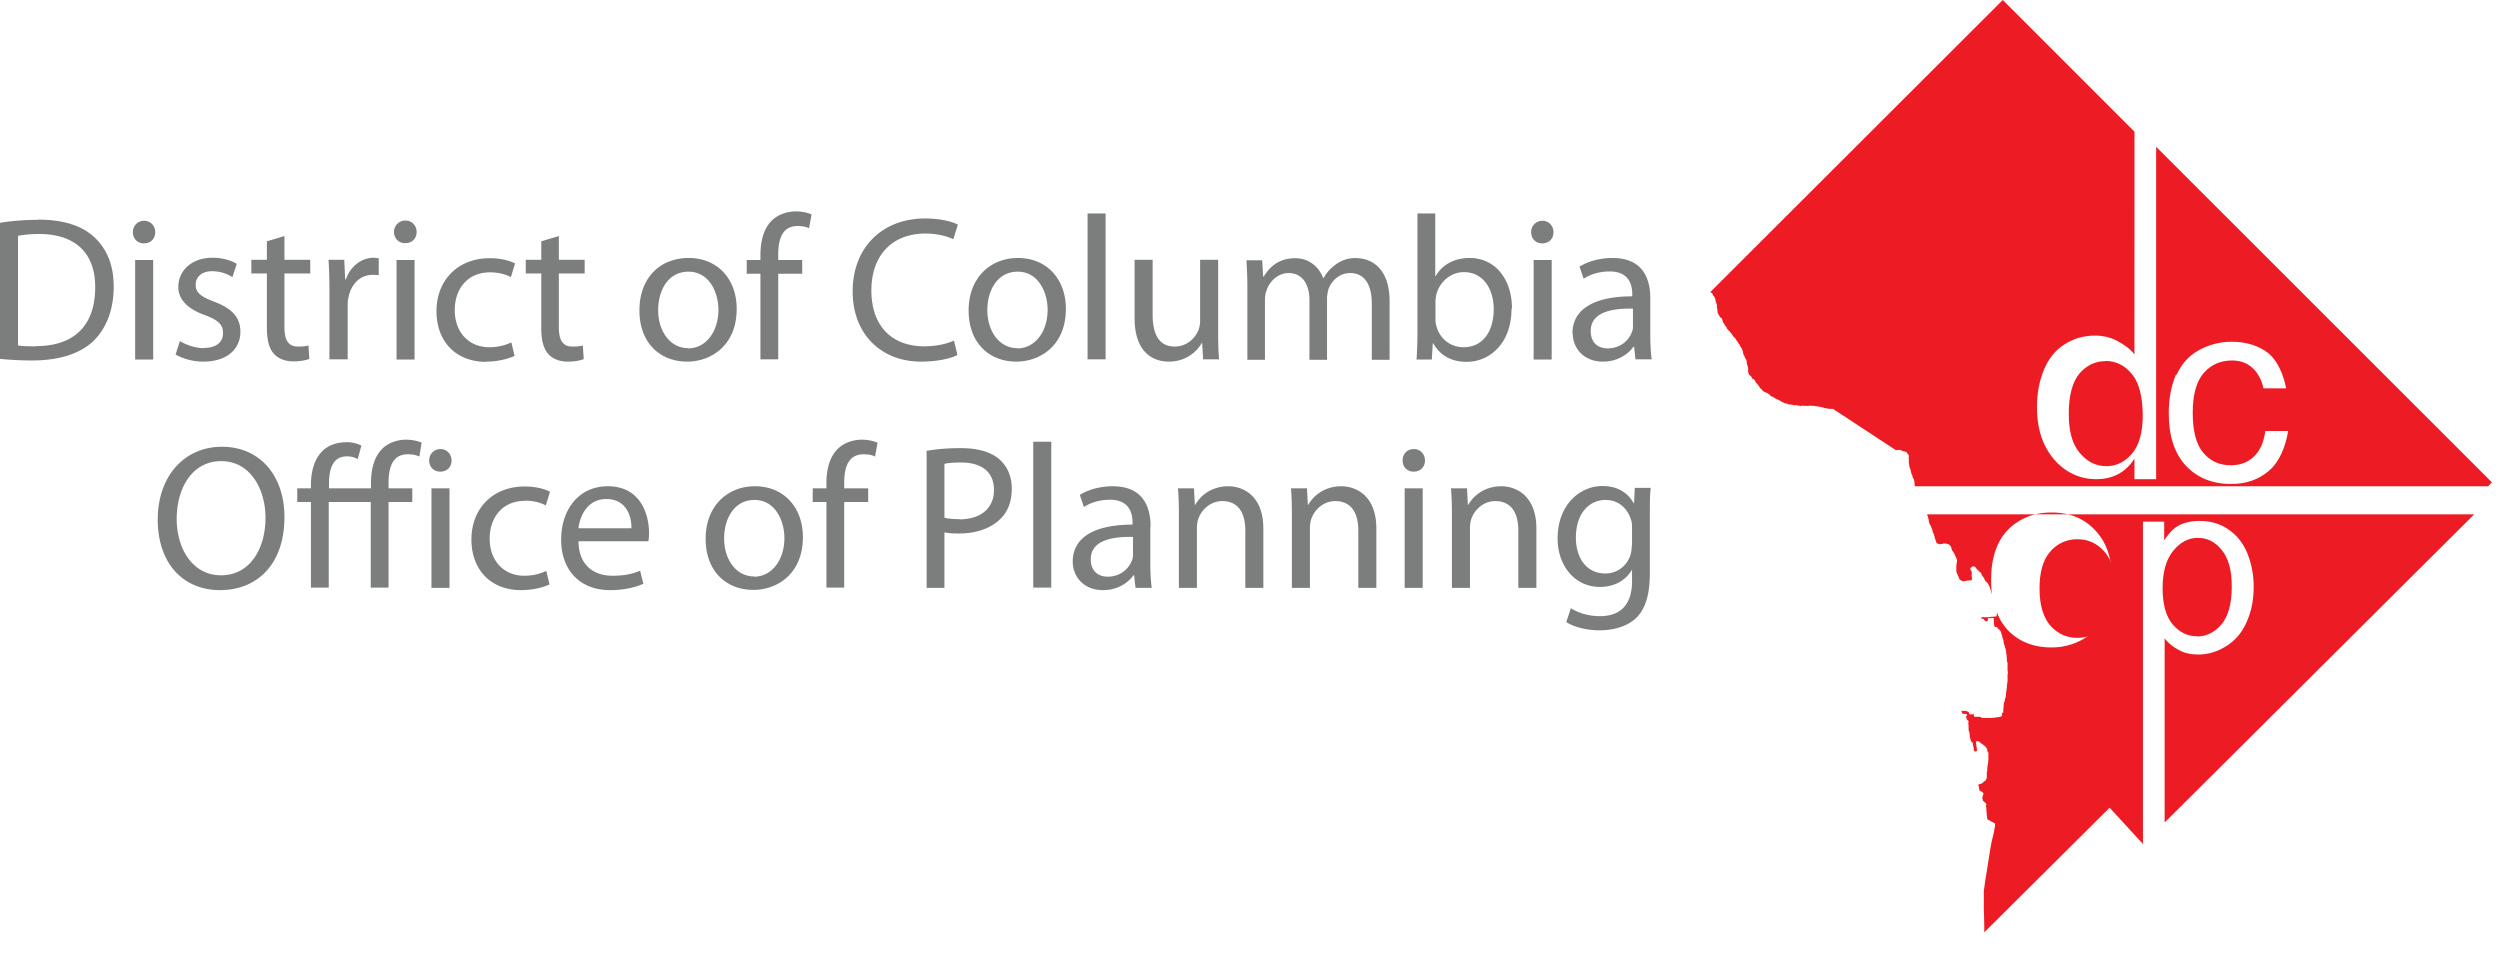 <svg xmlns="http://www.w3.org/2000/svg" id="Layer_2" data-name="Layer 2" viewBox="0 0 109.51 42.43"><defs><style>.cls-1{fill:#ed1c24}</style></defs><g id="Layer_1-2" data-name="Layer 1"><path d="M1.67 9.63c-.62 0-1.19.05-1.67.13v5.96c.4.04.86.07 1.42.07 1.18 0 2.12-.31 2.69-.87.56-.56.87-1.37.87-2.36s-.32-1.68-.86-2.18c-.53-.49-1.33-.76-2.46-.76Zm-.09 5.54c-.31 0-.59 0-.79-.04v-4.8c.21-.04.51-.08.92-.08 1.66 0 2.47.91 2.46 2.34 0 1.64-.9 2.57-2.58 2.57Zm4.74-5.5c-.3 0-.5.23-.5.5s.19.49.48.49c.32 0 .5-.22.5-.49s-.2-.5-.49-.5Zm-.4 1.72h.79v4.36h-.79zm3.01 3.86c-.4 0-.81-.16-1.05-.31l-.19.59c.31.18.75.31 1.22.31 1.02 0 1.62-.54 1.62-1.31 0-.65-.4-1.03-1.14-1.31-.57-.22-.82-.39-.82-.75 0-.32.25-.59.72-.59.41 0 .72.15.89.26l.19-.58c-.23-.15-.62-.27-1.06-.27-.93 0-1.5.58-1.5 1.28 0 .52.37.95 1.16 1.23.58.22.8.41.8.79s-.27.65-.84.65Zm4.58-.12c-.12.04-.24.05-.46.05-.44 0-.59-.31-.59-.85v-2.35h1.13v-.6h-1.13v-1.04l-.77.23v.81h-.68v.6h.68v2.38c0 .51.09.9.31 1.14.19.21.49.33.85.33.31 0 .55-.05.7-.11l-.04-.6Zm.93.61h.79v-2.32c0-.13 0-.26.03-.37.11-.59.5-1.01 1.06-1.01.11 0 .19 0 .27.02v-.75c-.07 0-.14-.02-.22-.02-.53 0-1.02.37-1.22.95h-.03l-.04-.86h-.69c.03.41.04.85.04 1.36v3Zm3.31-5.09c.32 0 .5-.22.5-.49s-.2-.5-.49-.5-.5.23-.5.5.19.49.48.49Zm-.38.74h.79v4.36h-.79zm3.92 4.45c.58 0 1.04-.15 1.25-.25L22.4 15c-.23.1-.52.21-.97.21-.86 0-1.51-.62-1.51-1.63 0-.9.54-1.65 1.54-1.65.43 0 .73.11.92.21l.18-.6c-.22-.12-.63-.23-1.1-.23-1.42 0-2.34.98-2.34 2.32s.86 2.22 2.17 2.22Zm2.42-1.47c0 .51.09.9.31 1.14.19.21.49.33.85.33.31 0 .55-.05.7-.11l-.04-.6c-.12.04-.24.05-.46.05-.44 0-.59-.31-.59-.85v-2.35h1.13v-.6h-1.13v-1.04l-.77.23v.81h-.68v.6h.68v2.38Zm8.56-.84c0-1.32-.85-2.23-2.1-2.23s-2.16.86-2.16 2.3.92 2.24 2.09 2.24c1.04 0 2.17-.7 2.17-2.31Zm-2.13 1.72c-.77 0-1.31-.72-1.31-1.67 0-.82.41-1.68 1.33-1.68s1.31.93 1.31 1.67c0 .98-.57 1.69-1.32 1.69Zm3.67-5.59c-.36.35-.5.91-.5 1.52v.21h-.6v.6h.6v3.75h.78v-3.75h1.05v-.6h-1.05v-.23c0-.68.17-1.26.85-1.26.23 0 .39.04.5.1l.11-.61c-.15-.06-.39-.13-.68-.13-.37 0-.77.12-1.06.4Zm7.97 5.26c-.31.15-.8.25-1.29.25-1.47 0-2.32-.94-2.32-2.44 0-1.59.95-2.5 2.37-2.5.5 0 .93.11 1.22.25l.2-.64c-.21-.11-.69-.27-1.44-.27-1.88 0-3.17 1.28-3.17 3.19s1.28 3.08 2.99 3.08c.74 0 1.32-.14 1.6-.29l-.15-.63Zm2.81-3.62c-1.2 0-2.16.86-2.16 2.3s.92 2.24 2.09 2.24c1.04 0 2.17-.7 2.17-2.31 0-1.32-.85-2.23-2.1-2.23Zm-.03 3.95c-.77 0-1.31-.72-1.31-1.67 0-.82.41-1.68 1.33-1.68s1.31.93 1.31 1.67c0 .98-.57 1.69-1.32 1.69Zm3.08-5.9h.79v6.39h-.79zm5 5.68h.02l.04.71h.7c-.03-.34-.04-.74-.04-1.2v-3.16h-.79v2.67c0 .15-.03.3-.07.4-.14.36-.51.73-1.04.73-.71 0-.97-.57-.97-1.4v-2.4h-.79v2.55c0 1.52.82 1.91 1.5 1.91.77 0 1.24-.46 1.44-.81Zm6.79-3.73c-.41 0-.69.11-.95.31-.18.13-.36.31-.5.57h-.02c-.19-.51-.64-.87-1.22-.87-.73 0-1.13.39-1.38.8h-.03l-.04-.71h-.69c.02.36.04.72.04 1.18v3.18h.77v-2.62c0-.14.02-.28.06-.39.12-.4.49-.79.98-.79.6 0 .91.5.91 1.19v2.61h.77v-2.69c0-.14.03-.28.06-.4.14-.38.49-.71.95-.71.63 0 .95.5.95 1.34v2.46h.78V13.2c0-1.51-.86-1.89-1.44-1.89Zm6.8 2.21c0-1.31-.76-2.21-1.85-2.21-.7 0-1.21.31-1.49.79h-.02V9.35h-.78v5.27c0 .39-.02.83-.04 1.13h.67l.04-.71h.02c.33.57.84.81 1.47.81.97 0 1.96-.77 1.96-2.33Zm-3.31.77a.925.925 0 0 1-.04-.29v-.77c0-.13.02-.23.04-.33.16-.59.67-.97 1.2-.97.86 0 1.31.75 1.31 1.62 0 1-.49 1.67-1.32 1.67-.58 0-1.05-.38-1.19-.93Zm4.65-4.61c-.3 0-.5.23-.5.5s.19.49.48.49c.32 0 .5-.22.5-.49s-.2-.5-.49-.5Zm-.39 1.72h.79v4.36h-.79zm1.71 3.2c0 .63.45 1.25 1.33 1.25.62 0 1.09-.31 1.33-.65h.03l.06.55h.71c-.04-.3-.06-.67-.06-1.04v-1.63c0-.86-.32-1.77-1.66-1.77-.55 0-1.08.15-1.44.38l.18.53c.31-.21.73-.32 1.14-.32.89 0 .99.65.99 1v.09c-1.68 0-2.62.57-2.62 1.62Zm2.64-1.07v.76c0 .07 0 .16-.04.25-.13.37-.5.73-1.07.73-.4 0-.74-.23-.74-.76 0-.85.98-1 1.84-.98ZM9.72 19.57c-1.62 0-2.81 1.26-2.81 3.19s1.12 3.09 2.73 3.09 2.82-1.12 2.82-3.2c0-1.81-1.07-3.08-2.74-3.08Zm-.04 5.63c-1.24 0-1.94-1.16-1.94-2.47s.65-2.53 1.95-2.53 1.94 1.26 1.94 2.48c0 1.38-.7 2.52-1.94 2.52Zm7.07-5.54c-.37.35-.5.91-.5 1.52v.21h-1.84v-.18c0-.68.17-1.22.79-1.22.18 0 .35.05.47.12l.16-.59c-.13-.07-.37-.15-.62-.15-.49 0-.85.15-1.1.4-.34.35-.49.87-.49 1.49v.13h-.6v.6h.6v3.75h.78v-3.75h1.84v3.75h.78v-3.75h1.04v-.6h-1.04v-.23c0-.68.17-1.26.84-1.26.23 0 .39.04.51.1l.1-.61c-.14-.06-.39-.13-.68-.13-.36 0-.76.12-1.05.4Zm2.55.01c-.3 0-.5.23-.5.5s.19.49.48.49c.32 0 .5-.22.5-.49s-.2-.5-.49-.5Zm-.4 1.72h.79v4.36h-.79zm4.09.54c.43 0 .73.11.92.21l.18-.6c-.22-.12-.63-.23-1.1-.23-1.42 0-2.34.98-2.34 2.32s.86 2.22 2.17 2.22c.59 0 1.04-.15 1.25-.25l-.14-.59c-.23.1-.52.21-.97.21-.86 0-1.51-.62-1.51-1.63 0-.9.54-1.65 1.54-1.65Zm3.63-.63c-1.27 0-2.04 1.03-2.04 2.34s.8 2.21 2.14 2.21c.69 0 1.18-.15 1.46-.28l-.14-.57c-.29.12-.64.22-1.21.22-.8 0-1.48-.44-1.49-1.51h3.06c.02-.09.03-.21.03-.37 0-.8-.37-2.04-1.8-2.04Zm-1.28 1.84c.06-.55.4-1.28 1.22-1.28.89 0 1.11.78 1.1 1.28h-2.31Zm7.73-1.84c-1.2 0-2.16.86-2.16 2.3s.92 2.24 2.09 2.24c1.04 0 2.17-.7 2.17-2.31 0-1.32-.85-2.23-2.1-2.23Zm-.04 3.95c-.77 0-1.31-.72-1.31-1.67 0-.82.41-1.68 1.33-1.68s1.31.93 1.31 1.67c0 .98-.57 1.69-1.32 1.69Zm3.67-5.59c-.36.35-.5.91-.5 1.52v.21h-.6v.6h.6v3.75h.78v-3.75h1.05v-.6h-1.05v-.23c0-.68.17-1.26.85-1.26.23 0 .39.04.5.1l.11-.61c-.15-.06-.39-.13-.68-.13-.37 0-.77.12-1.06.4Zm5.39-.03c-.63 0-1.12.05-1.5.12v6h.78v-2.43c.18.04.4.05.63.05.77 0 1.43-.23 1.85-.67.31-.31.47-.75.47-1.3s-.21-.98-.53-1.27c-.36-.32-.93-.5-1.7-.5Zm-.07 3.11c-.26 0-.48-.02-.65-.06v-2.36c.14-.04.4-.06.74-.06.86 0 1.43.39 1.43 1.2s-.58 1.29-1.52 1.29Zm3.24-3.39h.79v6.39h-.79zm5.14 3.72c0-.86-.32-1.77-1.66-1.77-.55 0-1.08.15-1.44.38l.18.53c.31-.21.73-.32 1.14-.32.89 0 .99.65.99 1v.09c-1.68 0-2.62.57-2.62 1.62 0 .63.45 1.25 1.33 1.25.62 0 1.09-.31 1.33-.65h.03l.06.55h.71c-.04-.3-.06-.67-.06-1.04v-1.63Zm-.77 1.21c0 .07 0 .16-.04.25-.13.37-.5.73-1.07.73-.4 0-.74-.23-.74-.76 0-.85.98-1 1.85-.98v.76Zm4.17-2.98c-.72 0-1.22.41-1.44.81h-.02l-.04-.72h-.7c.03.36.04.72.04 1.18v3.18h.79v-2.62c0-.13.02-.27.05-.37.14-.44.55-.81 1.06-.81.75 0 1.01.59 1.01 1.29v2.51h.79v-2.59c0-1.5-.94-1.86-1.54-1.86Zm4.95 0c-.72 0-1.22.41-1.44.81h-.02l-.04-.72h-.7c.03.36.04.72.04 1.18v3.18h.79v-2.62c0-.13.02-.27.05-.37.14-.44.55-.81 1.06-.81.75 0 1.01.59 1.01 1.29v2.51h.79v-2.59c0-1.5-.94-1.86-1.54-1.86Zm3.18-1.63c-.3 0-.49.23-.49.5s.19.49.48.49c.32 0 .5-.22.5-.49s-.2-.5-.49-.5Zm-.4 1.72h.79v4.36h-.79zm4.23-.09c-.72 0-1.22.41-1.44.81h-.02l-.04-.72h-.7c.03.36.04.72.04 1.18v3.18h.79v-2.62c0-.13.02-.27.05-.37.14-.44.55-.81 1.06-.81.75 0 1.01.59 1.01 1.29v2.51h.79v-2.59c0-1.5-.94-1.86-1.54-1.86Zm5.82.74h-.02c-.2-.36-.6-.75-1.36-.75-1.01 0-1.97.83-1.97 2.3 0 1.21.77 2.12 1.85 2.12.68 0 1.15-.32 1.39-.73h.02v.48c0 1.11-.59 1.53-1.4 1.53-.54 0-.99-.16-1.28-.35l-.2.61c.35.23.93.36 1.45.36.55 0 1.16-.13 1.59-.52.41-.39.62-.99.62-2v-2.53c0-.52 0-.88.04-1.19h-.7l-.03.66Zm-.1 1.85c0 .13-.02.29-.06.42-.16.5-.6.81-1.1.81-.85 0-1.29-.71-1.29-1.57 0-1.01.54-1.65 1.3-1.65.58 0 .96.38 1.11.85.04.1.05.22.05.35v.78Z" style="fill:#7c7d7d"/><path d="M92.22 15.82c-.45 0-.83.19-1.14.55-.3.37-.46.95-.46 1.75s.16 1.35.49 1.73c.32.38.71.57 1.15.57s.82-.18 1.13-.55c.31-.36.47-.92.47-1.67 0-.82-.16-1.43-.47-1.81-.32-.39-.71-.58-1.17-.58Z" class="cls-1"/><path d="M83.05 19.72h.04v-.01h.17l.03.03h.01l.01.01h.03v.01h.04l.01.01h.02l.01.01h.03l.01.01h.03v.01h.02l.01.02h.01v.02h.01v.02h.01l.01.01v.02h.01v.02h.02l.01.01h.01v.07h.01v.02l-.01.02v.1h.01v.06h-.02v.02h.01v.02h.01v.08l.01.02v.07h.01v.05h.01v.04h.01v.02l.01.01v.02h.01v.02h.01v.04h.01v.04h.01v.04l.01.02v.04h.01l.01.03v.02l.02.02h.01v.04h-.01v.02h.02l.01.02v.02l.01.03h.01v.03h.01v.02h.02v.04l.01.01v.02h.01v.08h.01v.12h.01v.04h25.11l.17-.17-14.71-14.7v14.56h-.95v-.9c-.38.6-.94.9-1.68.9-.48 0-.92-.13-1.32-.4s-.71-.64-.94-1.11c-.22-.47-.33-1.02-.33-1.64s.1-1.14.3-1.63c.2-.49.5-.87.9-1.12.4-.26.85-.39 1.34-.39.36 0 .69.08.97.23.28.15.58.35.76.6V5.77L87.73 0 74.92 12.79v.02h.03l.01.01h.01l.01.01.01.02h.02v.02l.01.01v.01l.01.02h.01v.04h.02v.02h.02v.02h.01V13h.01v.02h.01v.03h.01v.02h.01v.02h.01v.05l.01.02h.01l-.01.01v.04h.01l.01.01v.02l.01.01v.04h.01v.03l.01.01v.02h.01v.14l.01.02v.02l.01.01v.11h.01v.05l.01.01.01.02-.01.01h.01v.02h.02v.02h.01v.03h.01v.01h.01v.02h.01l.01.01v.02h.01v.01h.01v.02h.01l.01.02h.02l.01.01h.02v.02l.01.01v.02h.01V14l.01.01v.02l.01.02v.02h.01v.04h.01v.02l.01.01h.01l.01.01v.02l.01.01h.01v.02h.01v.01l.01.02v.04h.03v.01h.01l.01.02h-.01.01l.01.02h.01v.02h.02v.02h-.01l.01.01v.02h.01l.01.01v.02h.03v.03h.02v.02h.01v.02h.03l.01.01v.02h.02v.02l.01.02h.02v.01h.01v.02h.02v.02h.01v.02h.01v.01h.01v.02l.01.01h.02v.02l.01.02v.02h.01l.01.01v.01h.02l.01.01v.01h.01v.02h.02v.02l.01-.01.01.01v.02h.01l.01.01h.01-.01.01v.04h.01l.01.01h.01v.04h.01l.01.01.01.01h.01v.02h.01v.02h.01v.02h.01v.02h.02v.01l.01.03h.02v.02h.02v.04l.01.02.01.01v.02h.02v.02h.01v.02h.01l.01.01v.02h.02v.04h.01v.02l.01.01v.02h.01v.01h.01v.04h.01v.06h.01v.02l.01.01v.04l.01.02v.01h.01v.02h.02v.02l.01.02v.02h.01v.02l.01.01v.02h.01v.02h.01l.01.02h.01v.02h.01v.02h.01v.04h.01v.02h.01v.12h.01v.02h.01v.02h.01v.05h.01v.04l.01.02v.02h.01v.2l.01.02h.01v.04h.01v.02h.01v.02h.01v.01h.02v.02l.01.02h.03l.01.02.01.01h.01v.03h.01l.01.01.01.02v.02h.01v.02h.03l.01.01h.01v.01h.01l.01.01h.02v.02h.01l.01.01v.01l.01.02h.01v.01l.01.01v.04l.01.01v.01h.01v.01h.03v.01l.01.02v.01h.02v.02H77v.04h.01l.01.02h.01l.01.01.01.02h.01l.01.02v.02l.01.01h.01v.01h.01v.01l.01.02.01.01h.01v.01h.01l.01.01h.01v.02h.02l.01.02h.01v.02h.01v.02h.01v.02h.04l.01.01h.01v.02h.01l.01.01h.03l.01.01h.01l.01.01.01.01h.05l.01.01v.02h.02l.01.01.01.01.01.01h.02l.01.01.01.01.01.01.01.01v.02h.03v.02h.01v.02h.07v.01l.01.01h.02l.01.01.01.02h.03v.01h.01l.01.01h.01v.01h.01v.01l.01.01h.04v.02h.04l.01.01h.01v.01h.01l.01.01h.02v.01h.02l.01.01h.02v.01h.01l.01.02H78v.01h.02l.01.01h.01l.01.01.01.01h.03v.02h.04v.01l.01.01h.04v.02h.02l.01.01h.05l.01-.01h.02v.03h.02v.01h.07l.01.01h.08l.01.01h.05l.01.02h.17v.01h.03v.01h.09l.01.01v.02h.03v-.02h.02l.01-.01h.05l.01.01h.03v-.02l.01.02.01-.01.01.01h.02v-.01l.01.01h.23v-.01h.07l.01.01h.14l.01.01h.05l.01.01h.07l.01.01h.03l.01.01h.05v.01h.05v.01h.02v.01h.06l.04.02v.01H80v.01h.03v.01h.09l.01.01h.16Zm12.29-3.29c.21-.48.54-.85.98-1.09.44-.24.91-.37 1.43-.37.65 0 1.18.17 1.6.49.41.33.68.95.79 1.55h-.99c-.09-.4-.26-.7-.5-.91-.24-.21-.53-.31-.87-.31-.51 0-.93.18-1.25.55-.32.37-.48.95-.48 1.74s.15 1.39.46 1.75c.31.37.71.55 1.21.55.4 0 .73-.12 1-.37s.44-.62.51-1.13h1c-.11.69-.39 1.36-.84 1.74-.45.39-1 .58-1.66.58-.82 0-1.48-.27-1.98-.8-.5-.54-.75-1.3-.75-2.3 0-.65.11-1.21.32-1.7Zm-7.83 17.38v.04h-.01l.01.02v-.01h.01v-.06h-.01v.01z" class="cls-1"/><path d="M93.87 36.97V22.85h.93v.82c.2-.29.37-.5.62-.64s.57-.21.93-.21c.48 0 .9.12 1.26.37.37.25.64.59.83 1.04.18.45.28.94.28 1.47 0 .57-.1 1.09-.31 1.55-.2.46-.5.81-.89 1.05-.39.25-.8.37-1.23.37-.32 0-.6-.06-.85-.2-.25-.13-.46-.3-.62-.51v8.07l13.56-13.5H84.42v.04l.01.01v.02h.01v.01l.01.02v.02l.01.02v.02l.01.02v.02h.01v.06h.01v.06l.01.01v.02l.01.02v.02h.01v.04h.01l.01.02.02.04h.02v.03h.01v.03l.01.02v.02h.01l.01.02v.02h.01v.02h.01-.01.01v.05h.01v.02h.01v.04h.01v.04h.01v.02h.01v.02h.01v.02l.01.01.01.02v.04h.01v.02l.01.02.01.01v.07h.01v.02h.01l.01.02v.02l.01.02v.02l.02.01v.02l.01.04v.01h.01v.02l.01.02h.01l.02.01h.03l.01.01h.02v.01h.01v.01h.05l.01-.01h.06l.01-.01h.04l.01-.01h.14l.01.01h.03v.01h.01v.01l.01-.01h.02v.01h.03l.01.01.01.02.01.01h.01l.01.01.01.02h.01l.01.02h.01v.04h.01v.02h.01l.01.02v.04h-.01v.02h.01v-.02h.01v.04h.01v.02h.01v.02h.02l.01.01v.03h.01l.01.02h.01v.02h.01v.01l.01.02h.01v.02h.01l.01.02v.04h.01l.01.02.01.02v.02h.01l.01.01v.02l.01.01.01.02v.03h.01v.02h.01v.02l.01.01v.1h-.01v.04l-.01.02v.08h-.01v.29h.01v.02l.01.01v.05h.02l.02.07.03.05.03.07.01.04v.02h.02l.01.01h.01v.02h.03l.01.02.01.01h.03l.01.01h.02l.01.01h.08l.01-.01h.04l.01-.01h.05l.01-.01h.07l.01-.01h.09v-.02h.01v-.01h.01l.01-.01v-.09h-.01v-.04l-.01-.01v-.08h.01v-.11l-.01-.01-.01-.02v-.01l-.01-.02h-.01l-.01-.01v-.01h-.01v-.04l-.01-.01.01-.01v-.03h.01l.03-.04h.02l.01-.01h.01v-.01h.01v-.01h.08l.01.01.01.01h.02v.01h.01l.01.02v.02h.02v.02h.01l.01.02h.01l.01.02.01.02h.03l.01.02.01.02h.01l.01.02.03.03h.01l.04.04.02.02.01.02v.03h.01v.02h.01v.02h.01v.02h.01l.02.02v.02l.02.01.02.03v.02h.02v.02l.01.01.01.02v.03h.01v.02h.01l.02.03.01.02H87l.02.03.02.02h.01v.02h.02l.01.02.01.01v.02l.01.02h.01v.02h.01v.02h.01v.02h.01v.02h.01v.02h.01v.04h.01v.06h.02l.01.02.01.02v.05h.01v.02h.01v.05h.01v.02h.01v.02h.01v.02c-.03-.2-.04-.4-.04-.62 0-1.05.29-1.82.87-2.33.49-.42 1.08-.63 1.78-.63.78 0 1.41.25 1.9.77.49.51.74 1.21.74 2.11 0 .73-.11 1.3-.33 1.71-.22.42-.54.74-.95.97-.42.23-.87.35-1.36.35-.79 0-1.43-.25-1.92-.76a2.38 2.38 0 0 1-.48-.78v.1h-.01v.07h-.01l-.01.01h-.02l-.01.01h-.1l-.01.01h-.11l-.01.01h-.06l-.01.01h-.09v-.01h-.04l-.01.01h-.08l-.01-.01h-.05v.01h-.02l-.02.02h.01l-.01.02-.01.01.01.02h.01v-.01h.01v-.01l.01.01h.03v.01h.03l.01.01.01.01v.03h.01l.01.01h.02v.01h.01v.01h.01l.01.01.01.01.01.01h.06l.01-.01v-.01l.01-.01v-.02h.01v-.08l.01-.01h.14v-.01h.09l.01.01v.06h.01v.19l.01.01v.04h.01v.04h.01v.04h.01l.01.01h.1l.01.01h-.01v.02l.01.02.01.01.01.01h.01l.01.01.01.01.01.01h.01l.01.01h.01v.02h.01v.02h.01l.01.02h.01l.01.01.01.01v.02l.01.02v.01l.01.02v.04h.01v.02l.01.02v.02h.01v.02l.01.01v.04l.01.01v.04l.01.01v.02h.01V28l.01.02h.01v.08l.01.02v.05h.01v.04h.01v.04h.01v.02h.01v.02h.01v.02l.01.01v.06l.01.01.01.02v.02h.01v.06h.01v.04l.01.01v.1h.01v.04h.01v.12l.01.02v.12l.01.02v.02l.01.02v.02l.01.02v.34l.01.02v.06h.01v.03h.01l-.01.02h-.01l-.01.01v.35h-.01v.08h-.01v.06l-.01.01v.12h-.01v.1h-.01v.04l-.01.01v.06h-.01v.1l-.01.02v.08h-.02l.01.01v.02h-.01v.02h-.01v.02l-.01.01v.08h-.01v.02h-.01v.02h-.01v.02l-.01.02v.04h-.01v.12l-.01.02v.1l-.01.01v.14h-.05l-.01.02v.02h.01v.06h-.01.01v.02h-.01v.03l-.01.01h-.02l-.01.01h-.03l-.01.01h-.02l-.01.01h-.05l-.01.01h-.11v.01l-.01.01h-.14l-.01.01h-.41l-.01-.01h-.03l-.01-.01-.01-.01h-.02l-.02-.02h-.22l-.01-.01h-.03l-.01-.01v-.04h-.01v-.06h-.01v-.03l-.01.01v.02h-.02l-.01.01h-.14v-.02h-.01v-.03l-.01-.01v-.02h-.02v-.02l-.01-.01h-.01l-.01-.01h-.02v-.01h-.02v-.01h-.04v-.01h-.21l.04.09.02.04h.13v.01h.03l.01.01.01.01h.01v.02h.01v.03h-.01v.01h-.01v-.01h-.01v-.01l-.01-.01v.02h-.01v.04l.01.02v.04h.01v.02l.01.02v.01h.01v.02l.01.02h.01v.01h.01l.01.01.02.02h.01v.04l-.01.02v.1h.01v.24h.01v.04l.01.01v.02h-.01l-.01.01h-.03.07v.08l.01.02v.12h.01v.04h.01v.04h.01v.02l.01.01v.04h.01v.02h.01v.02h.01v.02h.01v.02h.02l.01.02h.03v.02l-.01.02h.01v.06h.01v.04h.01v.06h.01v.04h.01v.09h.01v.02h.01v.02h.02v.02h.03l.01-.01h.03l.02-.02.01-.01v-.08h-.01v-.06l-.01-.02v-.06h-.01v-.07l-.01-.01v-.08l.01-.02v-.02h.08l.1.07.02.02.01.01h.01l.01.01.01.01.01.01h.01l.02.02.02.02h.02l.01.02h.02v.02h.01l.01.01v.01h.02v.02h.03v.02H87v.03h.02v.02h.01v.03l.01.01.01.02v.04l.01.01v.04h.01l.01.02h.01v.03h.01v.35h-.01v.09l-.01.02v.04h-.01v.06l-.01.01v.06l-.01.01v.15h-.01v.04h-.01v.24l-.01.02v.04l-.02.03-.02.04-.02.02-.05.03-.1.09-.13.04h-.02l.02.11.03.16.13.07.05.06-.06.17.03.14.12.11.02.02v.03l.01.01v.02H87v.02h-.01v.01h-.01.01v.04l.01.02v.02l.01.02v.14h.01v.11h.01v.08l.01.02v.08l.01.01v.04h.01v.02l.01.01.32.17v.11l-.05.28-.1.42-.06.32-.14.9-.08.48-.03.23-.03.21v.78l.02.76v.28l5.49-5.46Z" class="cls-1"/><path d="M92.19 27.41c.32-.36.47-.91.47-1.66 0-.7-.16-1.23-.48-1.59-.32-.36-.71-.54-1.18-.54s-.88.18-1.19.54c-.32.36-.47.9-.47 1.62s.16 1.26.47 1.62c.32.36.71.54 1.19.54s.87-.18 1.19-.54Zm-4.67 6.38v.01h.02v-.01h-.02zm8.71-5.91c.42 0 .78-.18 1.08-.53.3-.36.45-.91.45-1.66s-.15-1.24-.44-1.6c-.29-.36-.64-.53-1.05-.53s-.76.19-1.07.56c-.31.38-.47.93-.47 1.64s.15 1.25.44 1.59c.29.34.64.52 1.06.52Zm-6.73 2.45.01.01h.01v-.01h-.02z" class="cls-1"/></g></svg>